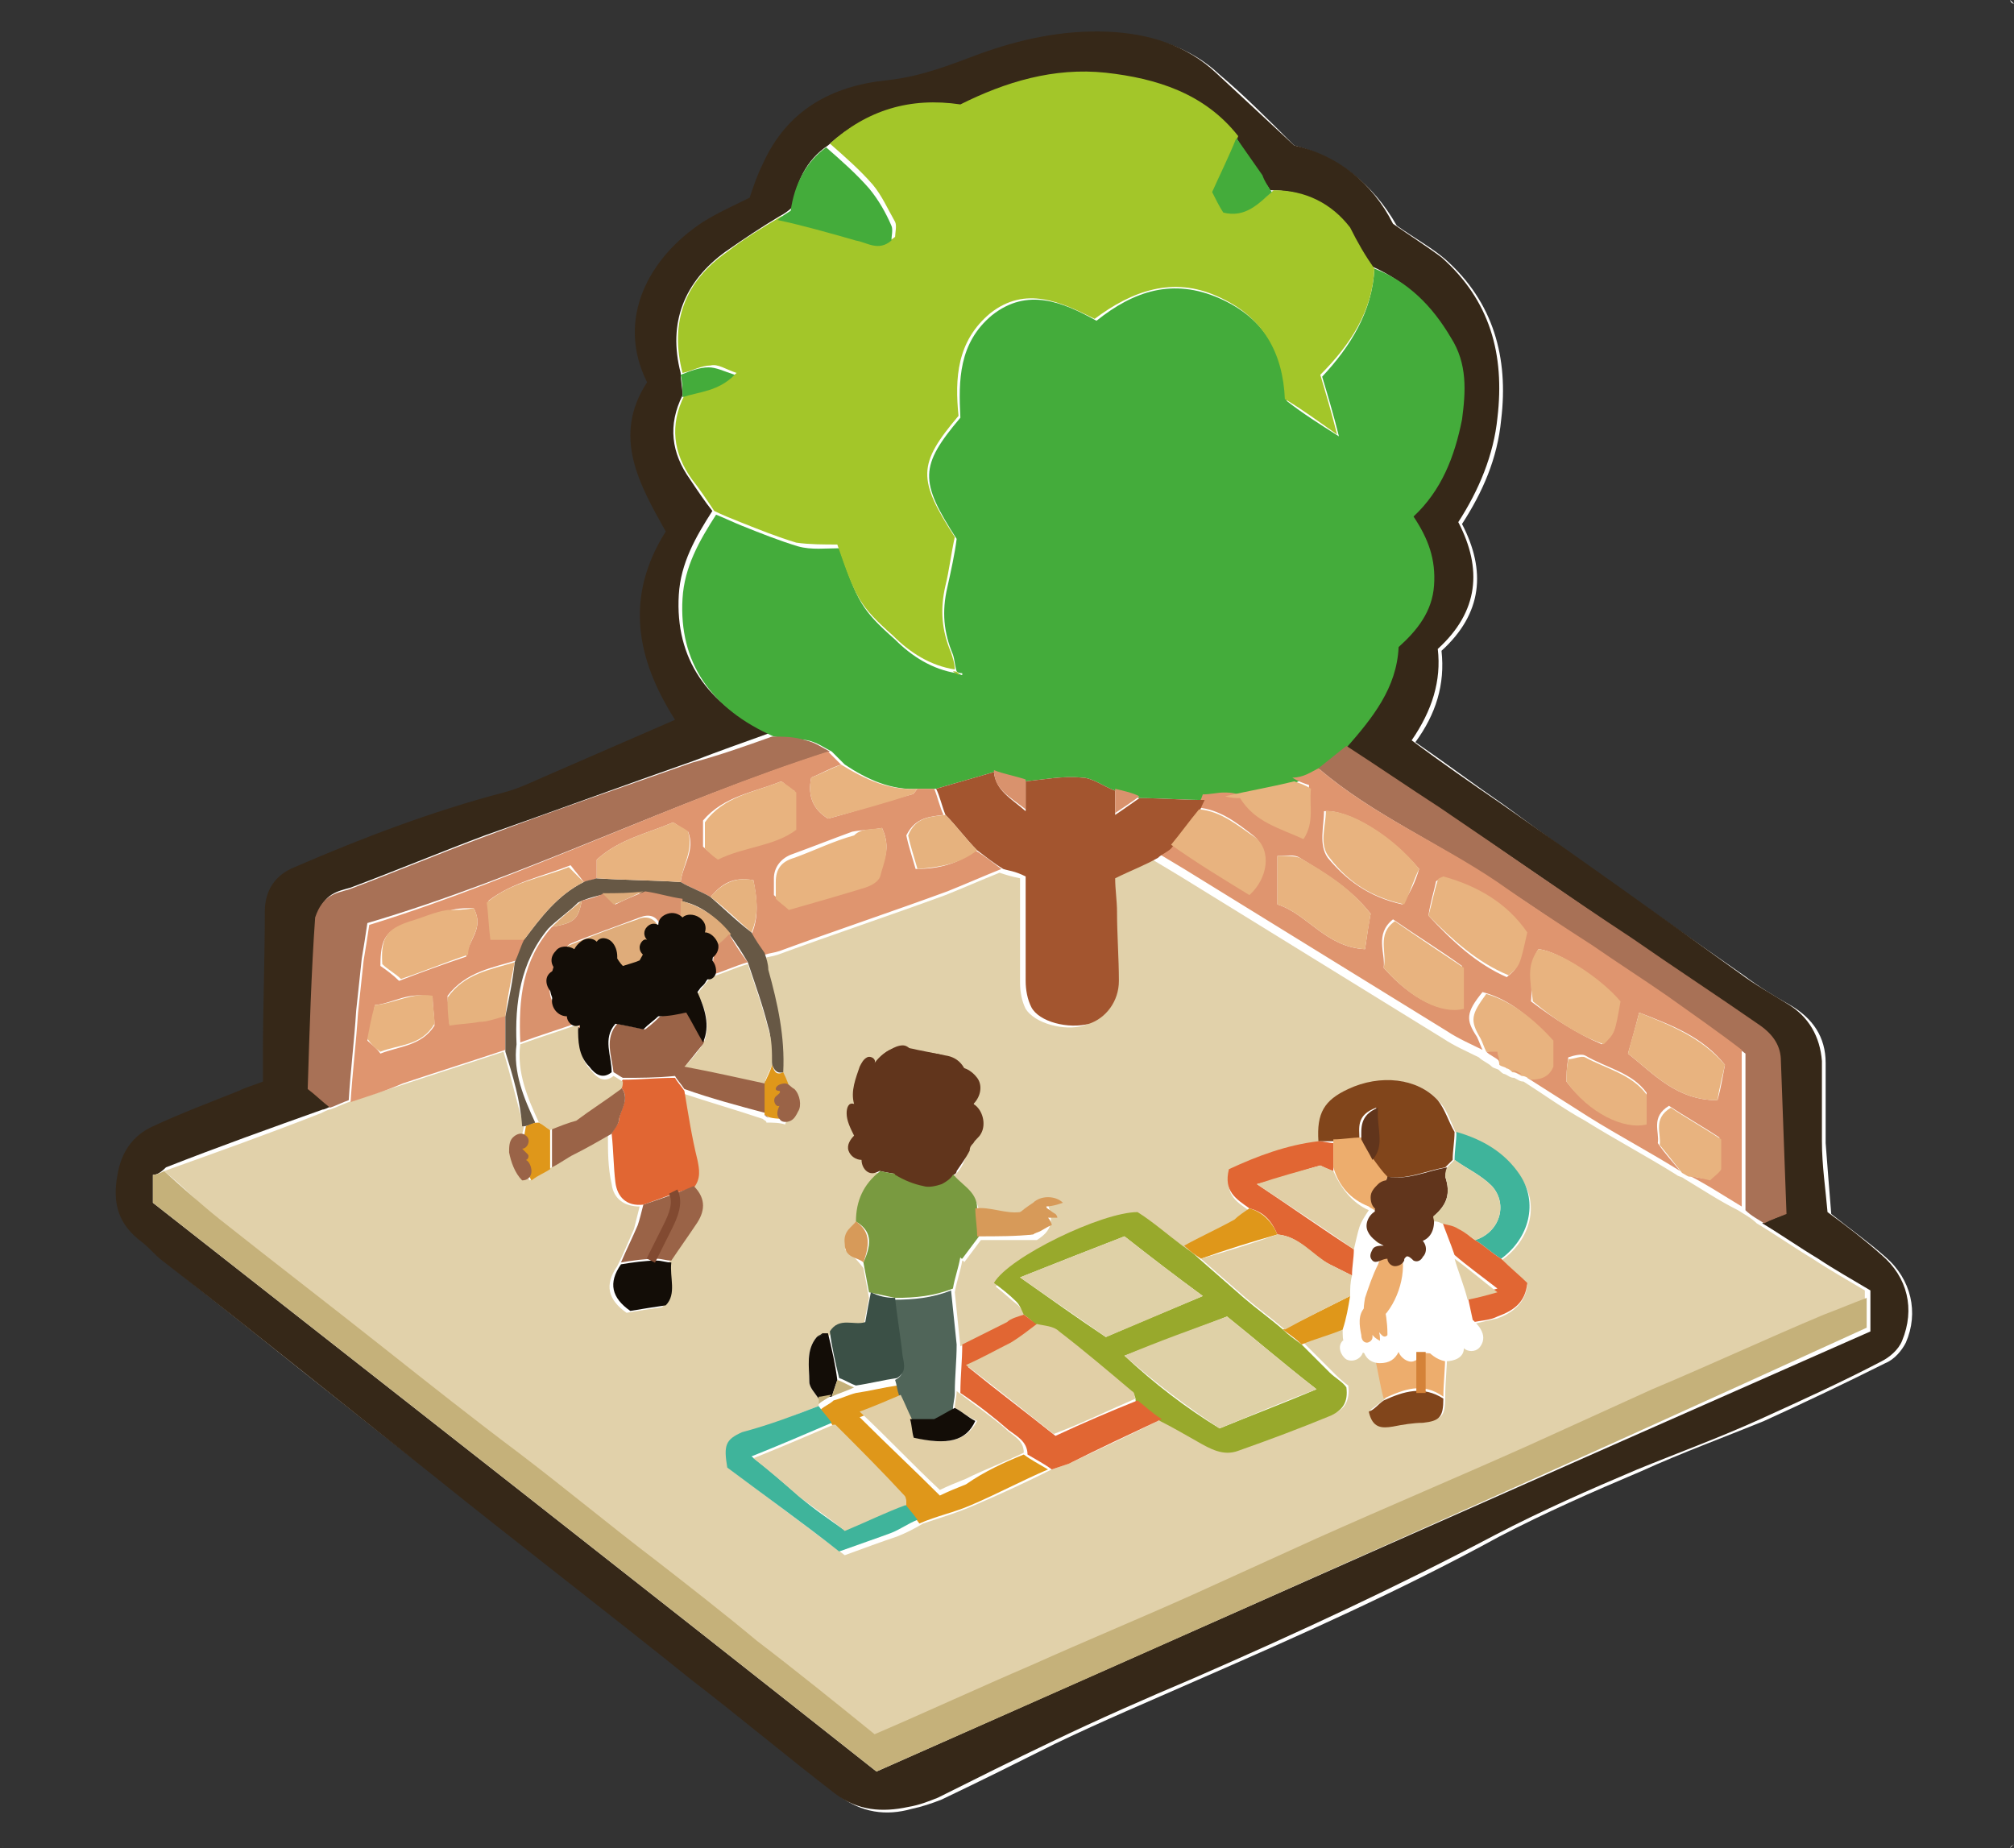 <svg xmlns="http://www.w3.org/2000/svg" xml:space="preserve" id="Calque_1" x="0" y="0" version="1.1" viewBox="0 0 108 99.1"><rect x="0" y="0" width="108" height="99.1" fill="#333333" stroke="none"/><style>.st0{fill:#fff}.st1{fill:#f5f5f6}.st3{fill:#e1d1aa}.st4{fill:#44ac3b}.st5{fill:#a3c629}.st6{fill:#c5b17a}.st7{fill:#a87156}.st8{fill:#df956f}.st11{fill:#61351c}.st13{fill:#81451b}.st14{fill:#e16633}.st16{fill:#df971a}.st18{fill:#9a6347}.st19{fill:#3fb49b}.st20{fill:#3b5046}.st21{fill:#e8b37f}.st22{fill:#edad6d}.st23{fill:#130d07}.st24{fill:#d79a59}.st25{fill:#d9926d}.st26{fill:#e6b27e}.st27{fill:#dfd1a7}.st28{fill:#e1cfa6}.st29{fill:#dfac7a}</style><linearGradient id="SVGID_1_" x1="-243.847" x2="-243.14" y1="-370.931" y2="-370.224" gradientUnits="userSpaceOnUse"><stop offset="0" style="stop-color:#e6e6eb"/><stop offset=".174" style="stop-color:#e2e2e6"/><stop offset=".352" style="stop-color:#d5d4d8"/><stop offset=".532" style="stop-color:#c0bfc2"/><stop offset=".714" style="stop-color:#a4a2a4"/><stop offset=".895" style="stop-color:#828282"/><stop offset="1" style="stop-color:#6b6e6e"/></linearGradient><path d="M69.4 7.8c-1.5-1.5-2.7-2.7-4-3.8-1.6-1.5-3.6-2.1-5.8-2.2-2.4-.1-4.7.4-6.9 1.2-1.6.6-3.1 1.2-4.9 1.4-3 .3-5.4 1.6-6.7 4.5-.3.6-.4 1.2-.7 1.8-.8.4-1.7.8-2.5 1.3-2.9 1.9-4.7 5.1-3 8.6-1.9 2.9-.4 5.4 1 8-2.2 3.5-1.6 6.9.5 10.1l-6.9 3c-.8.3-1.5.7-2.3.9-3.9.9-7.6 2.4-11.2 4-1 .4-1.6 1.3-1.6 2.4 0 2.5-.1 5-.1 7.6v1.5c-.5.2-.9.3-1.3.5-1.5.6-3.1 1.3-4.6 1.9-1.1.5-1.6 1.3-1.9 2.6-.3 1.5.1 2.7 1.3 3.6.4.3.7.7 1.1 1 4.8 3.8 9.6 7.7 14.5 11.5 4.6 3.7 9.3 7.3 13.9 11 2.6 2 5.1 4.1 7.7 6.1 1.2.9 2.5 1.1 3.9.7.5-.1 1.1-.3 1.6-.5 2.1-1 4.1-2 6.1-3 2.5-1.2 5.1-2.3 7.6-3.4 5.5-2.4 10.9-4.8 16.2-7.7 2.5-1.3 5-2.4 7.6-3.5 2.2-1 4.4-1.8 6.6-2.7 2.2-1 4.3-2 6.5-3.1.5-.2.9-.7 1.1-1.1.7-1.6.3-3.4-1.1-4.6-.9-.8-1.9-1.5-2.9-2.3-.1-1.2-.2-2.5-.3-3.8V57c0-1.4-.7-2.4-1.9-3.1-.9-.5-1.7-1-2.5-1.6-4.3-3-8.6-6-12.8-9.1-1.6-1.1-3.2-2.3-4.8-3.4 1.1-1.5 1.6-3.1 1.4-4.9 2.2-2 2.4-4.3 1.1-6.8 1.1-1.7 1.9-3.5 2.1-5.6.4-3.3-.4-6.3-3-8.6-.7-.6-1.6-1.1-2.6-1.8-1.3-2.3-3.2-3.7-5.5-4.3" class="st0"/><path d="m108 .2-.2-.2c0 .1.1.2.2.2M0 98.9c.1.1.2.1.2.2 0-.1-.1-.1-.2-.2M107.8 99.1l.2-.2c-.1.1-.2.1-.2.2" class="st1"/><path d="M69.4 7.8c2.3.5 4.2 2 5.3 4.2 1 .7 1.8 1.2 2.6 1.8 2.6 2.3 3.4 5.2 3 8.6-.2 2-1 3.9-2.1 5.6 1.3 2.5 1.1 4.8-1.1 6.8.2 1.7-.3 3.3-1.4 4.9 1.6 1.2 3.2 2.3 4.8 3.4 4.3 3 8.5 6 12.8 9.1.8.6 1.7 1.1 2.5 1.6 1.2.7 1.8 1.8 1.9 3.1v4.3c0 1.3.2 2.6.3 3.8 1.1.8 2 1.5 2.9 2.3 1.4 1.2 1.8 2.9 1.1 4.6-.2.5-.7.9-1.1 1.1-2.1 1.1-4.3 2.1-6.5 3.1s-4.4 1.8-6.6 2.7c-2.6 1.1-5.1 2.2-7.6 3.5-5.3 2.8-10.7 5.3-16.2 7.7-2.6 1.1-5.1 2.2-7.6 3.4-2.1 1-4.1 2-6.1 3-.5.2-1 .4-1.6.5-1.4.3-2.7.2-3.9-.7-2.6-2-5.1-4.1-7.7-6.1-4.6-3.7-9.3-7.3-13.9-11-4.8-3.8-9.6-7.7-14.5-11.5-.4-.3-.7-.7-1.1-1-1.2-.9-1.6-2-1.3-3.6.2-1.2.8-2.1 1.9-2.6 1.5-.7 3.1-1.3 4.6-1.9.4-.2.8-.3 1.3-.5v-1.5c0-2.5.1-5 .1-7.6 0-1.2.6-2 1.6-2.4 3.7-1.6 7.4-3 11.2-4 .8-.2 1.6-.6 2.3-.9l6.9-3c-2.1-3.3-2.7-6.6-.5-10.1-1.4-2.5-2.9-5.1-1-8-1.7-3.4.1-6.7 3-8.6.8-.5 1.7-.9 2.5-1.3.2-.6.4-1.2.7-1.8 1.3-2.9 3.7-4.2 6.7-4.5 1.8-.2 3.3-.8 4.9-1.4 2.2-.8 4.5-1.3 6.9-1.2 2.2.1 4.2.7 5.8 2.2 1.4 1.3 2.7 2.5 4.2 3.9m-3.1-.4c-1.8-2.3-4.4-3-7.1-3.4-2.8-.3-5.4.5-7.8 1.7-2.7-.4-5 .3-7 2.1-1.2.8-1.7 2-1.9 3.3-.2.2-.5.4-.7.5-1 .6-1.9 1.2-2.9 1.9-2.2 1.6-3.1 3.8-2.4 6.5 0 .4.1.8.1 1.2-.8 1.6-.6 3.1.4 4.5.4.6.8 1.2 1.2 1.7-.9 1.4-1.7 2.8-1.8 4.5-.2 3.4 1.5 5.9 4.9 7.4-1.4.5-2.8 1-4.1 1.5-3.7 1.3-7.5 2.7-11.2 4-2.4.9-4.8 1.9-7.2 2.8-.7.2-1.4.3-1.8 1.5-.1 2.8-.2 6-.4 9.2.4.3.8.7 1.2 1-.2.1-.4.2-.5.2-2.8 1-5.6 2-8.4 3.1-.3.3-.5.4-.7.4v1.5C21.2 74.7 34.1 84.8 47 95c17.8-7.9 35.6-15.8 53.3-23.6v-2.2c-1-.6-1.9-1.1-2.8-1.7-1-.6-2-1.3-3-1.9.4-.2.8-.3 1.2-.5-.1-2.8-.2-5.5-.3-8.2 0-.8-.4-1.4-1.1-1.9-2.3-1.5-4.6-3.1-6.9-4.7-3.4-2.3-6.8-4.7-10.3-7-1.6-1.1-3.3-2.2-5-3.3 1.3-1.6 2.6-3.2 2.8-5.4 1-.9 1.8-1.9 1.9-3.3.1-1.3-.3-2.5-1.1-3.7 1.5-1.4 2.3-3.2 2.6-5.2.3-1.5.3-3-.6-4.4-1-1.6-2.3-2.9-4.1-3.7-.5-.7-.9-1.4-1.4-2.1-1-1.4-2.4-2-4.1-2-.1-.2-.3-.5-.5-.7-.4-.7-.9-1.4-1.3-2.1" style="fill:#362818"/><path d="M8.8 62.8c2.8-1 5.6-2 8.4-3.1.2-.1.4-.2.5-.2.3-.1.7-.3 1-.4.9-.3 1.9-.6 2.8-.9 1.8-.6 3.7-1.2 5.5-1.8.4 1.3.7 2.7 1.1 4-.1.5-.3 1.1-.4 1.7.2.3.4.7.7 1.2.4-.2.7-.4 1-.6.4-.2.8-.5 1.2-.7.7-.4 1.4-.8 2-1.1 0 .9 0 1.7.2 2.6.1.8.7 1.2 1.5 1.2l-.3 1.2c-.3.7-.6 1.4-.9 2-.7 1-.5 1.8.5 2.5.6-.1 1.2-.2 1.9-.3.6-.6.1-1.5.3-2.3.4-.6.9-1.3 1.3-1.9.5-.8.5-1.5-.1-2.1.4-.5.3-.9.2-1.5-.3-1.2-.5-2.5-.7-3.7 1.5.5 2.9.9 4.4 1.4.1.1.2.1.2.2.3 0 .7 0 1 .1.4-1 .2-1.7-.2-2.5.1-1.9-.3-3.7-.8-5.5-.1-.3-.2-.6-.2-.9.3-.1.5-.1.8-.2 3-1.1 6-2.1 9-3.2 1-.4 1.9-.8 2.9-1.2.3.1.6.2 1.1.3v5.6c0 .5.1 1 .3 1.4.5.8 2.1 1.2 3.1.9.9-.3 1.6-1.1 1.6-2.3s0-2.5-.1-3.7c0-.6-.1-1.2-.1-1.8.8-.4 1.6-.8 2.3-1.1l1.5.9 14.1 8.7c.6.4 1.3.7 1.9 1 .2.2.5.3.7.5.1.1.3.1.4.2s.2.2.3.2c.2.1.3.2.5.2.2.1.3.2.5.2 1.1.7 2.2 1.5 3.3 2.1 1.6 1 3.3 1.9 4.9 2.9.1.1.3.1.4.2 1 .6 1.9 1.2 2.9 1.7.3.2.7.4 1 .7 1 .6 2 1.3 3 1.9.9.6 1.8 1.1 2.8 1.7v.6c-.8.3-1.5.6-2.3.9-3.1 1.3-6.1 2.7-9.2 4l-6.6 3c-3.8 1.7-7.6 3.3-11.4 5l-6.6 3c-2.9 1.3-5.8 2.5-8.7 3.8-2.8 1.2-5.6 2.5-8.4 3.7-2.1-1.7-4.2-3.3-6.3-5-1.8-1.4-3.6-2.8-5.4-4.3-2.5-1.9-4.9-3.9-7.4-5.8-2.4-1.9-4.8-3.8-7.2-5.6-2.9-2.3-5.9-4.6-8.8-6.9-.9-1-1.8-1.9-2.9-2.8m35 8.9c-.6.7-.4 1.6-.4 2.4 0 .3.3.6.5.9v.4c-1.3.5-2.6 1-3.8 1.6-.9.4-1 .7-.8 1.9l6 4.5c1.1-.4 1.9-.7 2.8-1 .5-.2.9-.4 1.4-.7.9-.3 1.9-.6 2.8-1 1.4-.6 2.7-1.2 4.1-1.9l.9-.3c1.7-.8 3.4-1.6 5-2.4.7.4 1.4.7 2 1.1.7.4 1.4.8 2.2.5 1.7-.6 3.4-1.3 5-1.9.6-.2.9-.7.8-1.5-.3-.2-.6-.5-.9-.8L69.9 72c.7-.3 1.5-.5 2.2-.8 0 .6 0 1.1.7 1.2.3.1.7.2 1 .2.2.8.3 1.6.5 2.4-.3.2-.5.4-.8.6.1.9.7.9 1.3.8.5-.1 1.1-.2 1.6-.2.9-.1 1.1-.2 1.1-1.3 0-.8.1-1.6.1-2.3.6-.3 1.4-.6 1.4-1.6.4-.1.9-.2 1.3-.3.8-.3 1.5-.8 1.6-1.8-.5-.4-.9-.9-1.4-1.3 1.6-1.1 2.1-3.1 1-4.5-.8-1.2-2-1.9-3.4-2.3-.3-.6-.5-1.3-.9-1.7-1.1-1.3-3.2-1.5-4.8-.6-1.3.7-1.7 1.4-1.6 2.8-1.7.3-3.3.9-4.8 1.6-.4 1.2.4 1.6 1.1 2.1l-.9.6c-.9.5-1.8.9-2.7 1.4-.8-.6-1.7-1.2-2.4-1.8-1.9 0-6.9 2.5-7.7 3.8.4.3.8.7 1.2 1 .2.2.3.4.4.7-.4.1-.8.1-1.1.3l-2.4 1.2c-.1-1-.2-1.9-.3-2.9.1-.6.3-1.1.4-1.7 0 0 .1 0 .1.1l.9-1.2h3c.8-.5.9-1 .6-1.9-.4 0-.8.6-1.3.7-.8.1-1.6-.4-2.4-.2 0-1-.9-1.3-1.4-2 1-.8.7-2.2 1.4-2.9-.2-.8-.4-1.4-.5-2-.1-.7-.5-1.2-1.2-1.3l-1.5-.3c-1.2-.3-1.7-.1-2.4.9-.9 1.2-.6 2.6-.9 4 0 .3.3.6.5.9s.5.5.8.7c-.9.7-1.3 1.5-1.3 2.6-.2.4-.4.8-.7 1.3.4.3.7.6 1 1 .1.5.2 1.1.3 1.6-.1.5-.2 1-.3 1.6-.6.2-1.4-.2-1.9.5h-.2c-.1-.1-.3-.1-.4 0" class="st3"/><path d="M73.7 14.4c1.8.7 3.1 2 4.1 3.7.9 1.4.8 2.9.6 4.4-.4 2-1.1 3.8-2.6 5.2.8 1.2 1.2 2.3 1.1 3.7s-.9 2.4-1.9 3.3c-.1 2.2-1.4 3.8-2.8 5.4l-1.5 1.2c-.4.2-.8.5-1.3.7-1.2.3-2.5.5-3.7.8-.4 0-.8.1-1.1.1-1.2 0-2.3-.1-3.5-.1-.4-.1-.9-.3-1.3-.4-.6-.2-1.2-.7-1.8-.7-1-.1-2 .1-3 .2-.6-.2-1.2-.3-1.7-.5-1 .3-2.1.6-3.1.9h-.9c-1.5.1-2.8-.5-4-1.3l-.7-.7c-.4-.2-.8-.5-1.3-.6-.6-.1-1.2-.1-1.8-.2-3.4-1.5-5.1-4-4.9-7.4.1-1.7.9-3.1 1.8-4.5.5.2.9.4 1.4.6 1 .4 2 .8 3 1.1.7.2 1.5.1 2.2.1 1 2.9 1.2 3.3 3 4.9.9.9 2 1.6 3.3 1.8.1 0 .2.1.3.1v-.1c-.1 0-.2 0-.3-.1-.1-.3-.1-.6-.2-.9-.5-1.2-.6-2.3-.3-3.6.2-.9.4-1.8.5-2.6-2-3.1-2-3.9.2-6.5-.1-2-.1-4 1.7-5.5 1.9-1.5 3.8-.7 5.6.3 2-1.6 4.1-2.3 6.6-1.2s3.5 3.1 3.6 5.5c.9.7 1.7 1.2 2.8 1.9-.3-1.2-.6-2.2-.9-3.2 1.5-1.6 2.7-3.5 2.8-5.8" class="st4"/><path d="M73.7 14.4c-.1 2.3-1.3 4.1-2.9 5.7.3 1 .6 2 .9 3.2-1-.7-1.8-1.3-2.8-1.9-.1-2.4-1.1-4.4-3.6-5.5-2.4-1.1-4.6-.3-6.6 1.2-1.8-.9-3.7-1.8-5.6-.3-1.8 1.5-1.9 3.5-1.7 5.5-2.2 2.6-2.2 3.4-.2 6.5-.2.9-.3 1.8-.5 2.6-.3 1.3-.2 2.4.3 3.6.1.3.2.6.2.9-1.3-.2-2.4-.9-3.3-1.8-1.8-1.6-2-2-3-4.9-.7 0-1.5 0-2.2-.1-1-.3-2-.7-3-1.1-.5-.2-1-.4-1.4-.6-.4-.6-.8-1.2-1.2-1.7-1-1.4-1.2-2.9-.4-4.5.9-.2 1.8-.3 2.8-1.2-.6-.2-1-.5-1.4-.4-.5 0-1 .3-1.5.4-.7-2.7.1-4.9 2.4-6.5.9-.7 1.9-1.3 2.9-1.9 1.4.4 2.8.8 4.2 1.1.6.2 1.2.6 1.9 0 0-.2.1-.6 0-.8-.4-.7-.7-1.4-1.2-2-.7-.8-1.5-1.5-2.3-2.2 2-1.8 4.3-2.5 7-2.1 2.4-1.2 5-2 7.8-1.7 2.7.3 5.3 1.1 7.1 3.4-.4 1-.9 1.9-1.3 2.9.2.5.4.8.6 1.1 1.2.2 1.9-.5 2.6-1.1 1.7 0 3.1.7 4.1 2 .4.8.8 1.5 1.3 2.2" class="st5"/><path d="M8.8 62.8c1 .9 2 1.8 3 2.6 2.9 2.3 5.9 4.6 8.8 6.9 2.4 1.9 4.8 3.8 7.2 5.6 2.5 1.9 4.9 3.9 7.4 5.8 1.8 1.4 3.6 2.8 5.4 4.3 2.1 1.6 4.2 3.3 6.3 5 2.8-1.2 5.6-2.5 8.4-3.7 2.9-1.3 5.8-2.5 8.7-3.8l6.6-3c3.8-1.7 7.6-3.3 11.4-5l6.6-3c3.1-1.3 6.1-2.7 9.2-4 .8-.3 1.5-.6 2.3-.9v1.6C82.6 79.2 64.9 87.1 47 95 34.1 84.8 21.2 74.7 8.2 64.5V63c.2 0 .4-.1.6-.2" class="st6"/><path d="M41.4 39.5c.6 0 1.2 0 1.8.2.5.1.9.4 1.3.6C36 43 28.2 47 19.7 49.5c-.1.7-.2 1.3-.3 1.9-.1.9-.2 1.9-.3 2.8-.1 1.6-.3 3.2-.4 4.8-.3.1-.7.3-1 .4-.4-.3-.8-.7-1.2-1 .1-3.2.2-6.4.4-9.2.4-1.2 1.1-1.3 1.8-1.5 2.4-.9 4.8-1.9 7.2-2.8 3.7-1.4 7.5-2.7 11.2-4 1.5-.4 2.9-.9 4.3-1.4M70.7 41.2l1.5-1.2c1.7 1.1 3.3 2.2 5 3.3 3.4 2.3 6.8 4.7 10.3 7 2.3 1.6 4.6 3.1 6.9 4.7.7.5 1.1 1.1 1.1 1.9.1 2.7.2 5.4.3 8.2-.5.2-.8.3-1.2.5-.3-.2-.7-.4-1-.7v-8.4c-1.3-1-2.7-2-4-2.9s-2.7-1.8-4-2.7c-1.7-1.1-3.4-2.3-5.1-3.4-3.3-2.3-6.9-3.8-9.8-6.3" class="st7"/><path d="M44.3 7.9c.8.7 1.6 1.4 2.3 2.2.5.6.9 1.3 1.2 2 .1.2 0 .6 0 .8-.7.6-1.3.1-1.9 0-1.4-.4-2.8-.8-4.2-1.1.2-.2.4-.3.7-.5.2-1.4.8-2.6 1.9-3.4M68.2 10.3c-.7.6-1.4 1.4-2.6 1.1-.2-.3-.4-.7-.6-1.1.4-.9.9-1.9 1.3-2.9.5.7.9 1.3 1.4 2 .1.3.3.6.5.9M36.5 20.1c.5-.2 1-.4 1.5-.4.4 0 .8.2 1.4.4-.9.9-1.9.9-2.8 1.2 0-.4 0-.8-.1-1.2" class="st4"/><path d="M70.7 41.2c2.9 2.5 6.5 4 9.6 6.1 1.7 1.2 3.4 2.3 5.1 3.4 1.3.9 2.7 1.8 4 2.7 1.4 1 2.7 1.9 4 2.9v8.4c-1-.6-1.9-1.2-2.9-1.7.3.1.7.2 1.1.2l.6-.6V61c-.9-.6-1.8-1.1-2.7-1.7-1 .6-.5 1.4-.6 2 .4.6.8 1 1.2 1.5-1.6-1-3.3-1.9-4.9-2.9l-3.3-2.1c.6 0 1-.2 1.2-.7v-1.4c-1-1.1-2.1-2.1-3.6-2.5-.9 1.1-.9 1.5-.3 2.4.1.2.2.5.3.7-.6-.3-1.3-.6-1.9-1l-14.1-8.7-1.5-.9c.2-.2.5-.3.7-.5 1.4.9 2.9 1.8 4.2 2.7 1-.9 1.2-2.4.3-3.1s-1.8-1.4-3-1.5c.1-.2.2-.4.3-.7.4 0 .8-.1 1.1-.1s.5 0 .8.1c.8 1.3 2.1 1.6 3.4 2.2.6-.9.3-1.8.4-2.7-.3-.1-.6-.2-.9-.4.6 0 1-.3 1.4-.5m5.9 7.9c1.3 1.4 2.6 2.6 4.2 3.3.6-.5.6-.5 1-2.3-1.1-1.6-2.7-2.5-4.5-3-.1.1-.3.1-.3.2-.1.5-.3 1.1-.4 1.8m-.5-2.5c-1.5-1.8-3.8-3.2-5.1-3.1 0 .8-.3 1.8.2 2.5 1 1.2 2.2 2.1 4 2.5.4-.6.7-1.2.9-1.9m6.4 4.3c-.6.9-.3 1.8-.4 2.8 1.2.9 2.4 1.7 3.8 2.3.7-.6.7-.6.9-2.3-1-1.2-3.2-2.7-4.3-2.8m-14-2.4c1.6.5 2.6 2.3 4.7 2.4.1-.7.2-1.4.3-1.9-1.1-1.4-2.5-2.2-3.8-3-.3-.2-.7-.1-1.2-.1zm18.8 8c1.4 1.1 2.6 2.5 4.8 2.5.2-.7.3-1.4.4-1.9-1.2-1.5-2.8-2.1-4.6-2.8-.2.8-.4 1.5-.6 2.2m-13.1-4.6c1.5 1.7 3.2 2.5 4.2 2.1v-2.2c-1.1-.8-2.4-1.6-3.7-2.5-1 .8-.4 1.8-.5 2.6M84 58c1.2 1.6 3.1 2.6 4.3 2.2v-1.6c-.8-1.1-2.1-1.3-3.3-2-.2-.1-.6 0-.9.1-.1.6-.1 1-.1 1.3M18.8 59.1c.1-1.6.3-3.2.4-4.8.1-.9.2-1.9.3-2.8.1-.6.2-1.2.3-1.9C28.2 47 36 43 44.4 40.3l.7.7c-.6.2-1.1.5-1.6.7-.2 1 .1 1.7.9 2.2 1.5-.4 3-.9 4.5-1.3.1 0 .2-.2.3-.3h.9c.2.5.3 1 .5 1.4-.7.1-1.5.1-2 1.1.1.5.3 1.1.5 1.8 1.3 0 2.3-.3 3.2-1 .5.3 1 .7 1.4 1-1 .4-1.9.8-2.9 1.2-3 1.1-6 2.1-9 3.2-.3.1-.5.1-.8.2-.2-.4-.5-.8-.7-1.1.4-.9.3-1.9.1-2.9-1.1-.2-1.7.2-2.3.9-.5-.3-1.1-.5-1.6-.8.1-.9.8-1.7.4-2.7-.2-.1-.5-.3-.8-.5-1.4.6-2.9.9-4.1 2v1c-.2.1-.4.1-.7.2-.2-.3-.4-.5-.7-.9-1.5.6-3.1.9-4.4 1.9.1.7.1 1.3.2 2h1.8c-.2.4-.3.8-.5 1.2-1.3.4-2.7.6-3.7 1.9 0 .4.1.9.1 1.5.6-.1 1.1-.1 1.6-.2s.9-.2 1.4-.3v1.9c-1.8.6-3.7 1.2-5.5 1.8-.9.4-1.9.7-2.8 1m28.5-14.7c-.5.1-1.1.1-1.6.2-1.1.4-2.1.8-3.2 1.2-.6.2-1 .7-1 1.3v.9c.2.2.5.4.7.6 1.4-.4 2.8-.8 4.1-1.2.3-.1.8-.3.8-.6.3-.6.7-1.3.2-2.4m-5.4-2.5c-1.5.6-3.1.8-4.2 2.1v1.4c.2.2.5.4.7.6 1.4-.6 3-.6 4.2-1.6v-2c-.2 0-.4-.3-.7-.5m-16.5 6.8c-.5 0-1 0-1.5.2-.7.2-1.4.4-2 .6-1.2.4-1.5.8-1.5 2.3.3.2.7.5 1 .8 1.3-.5 2.4-.9 3.6-1.3.1-.9 1-1.5.4-2.6m-5.3 5.2c-.1.7-.2 1.3-.4 1.9.2.2.5.4.7.7 1-.4 2.2-.4 2.9-1.5 0-.5-.1-1-.1-1.5-1.2-.4-2.1.3-3.1.4" class="st8"/><path d="M53.8 46.6c-.5-.3-1-.7-1.4-1-.6-.6-1.1-1.3-1.7-1.9-.2-.5-.3-1-.5-1.4 1-.3 2.1-.6 3.1-.9.1 1 .9 1.4 1.7 2.1v-1.6c1-.1 2-.3 3-.2.6 0 1.2.5 1.8.7v1.3c.6-.4 1-.7 1.3-.9 1.2 0 2.3.1 3.5.1-.1.2-.2.4-.3.7-.5.6-1 1.3-1.5 1.9-.2.2-.5.3-.7.5-.7.4-1.5.7-2.3 1.1 0 .6.1 1.2.1 1.8 0 1.2.1 2.5.1 3.7 0 1.1-.7 2-1.6 2.3-1.1.3-2.7-.1-3.1-.9-.2-.4-.3-.9-.3-1.4V47c-.6-.3-.9-.3-1.2-.4" style="fill:#a3552f"/><path d="M54.9 70.5c-.1-.2-.2-.5-.4-.7-.4-.4-.8-.7-1.2-1 .8-1.4 5.8-3.8 7.7-3.8.8.5 1.6 1.2 2.4 1.8.3.2.6.4.9.7l2.4 2.1c.7.6 1.4 1.1 2.1 1.7.3.3.6.5 1 .8l1.5 1.5c.3.3.7.5.9.8.1.8-.2 1.2-.8 1.5-1.7.7-3.3 1.3-5 1.9-.8.3-1.5-.1-2.2-.5s-1.4-.8-2-1.1c-.4-.3-.8-.7-1.3-1 0-.1 0-.3-.1-.4-1.3-1.1-2.6-2.1-3.9-3.2-.3-.2-.8-.2-1.2-.4-.3-.3-.5-.5-.8-.7m10.9.1c-1.8.7-3.6 1.4-5.5 2.1q2.4 2.25 5.1 3.9c1.7-.7 3.3-1.3 5.2-2.1-1.8-1.4-3.3-2.7-4.8-3.9m-11.1-2.1c1.7 1.2 3.1 2.2 4.6 3.2 1.6-.7 3.3-1.4 5.2-2.2-1.5-1.1-2.8-2.1-4.2-3.2-1.8.7-3.6 1.4-5.6 2.2" style="fill:#98a92c"/><path d="M47.2 62.8c-.3-.2-.6-.5-.8-.7-.2-.3-.5-.6-.5-.9.2-1.3 0-2.8.9-4 .7-1 1.2-1.2 2.4-.9l1.5.3c.7.1 1.1.6 1.2 1.3.1.6.3 1.2.5 2-.7.8-.4 2.1-1.4 2.9-1.3.3-2.5.3-3.8 0" class="st11"/><path d="M47.2 62.8c1.3.3 2.5.3 3.8 0 .4.7 1.4 1 1.4 2 0 .5.1 1 .1 1.5l-.9 1.2s-.1 0-.1-.1c-.1.6-.3 1.1-.4 1.7-1 .4-2 .5-3.1.5-.5-.1-.9-.2-1.4-.3-.1-.5-.2-1.1-.3-1.6.5-1.1.4-1.7-.4-2.2 0-1.1.4-2 1.3-2.7" style="fill:#799a40"/><path d="M73.7 72.7c-.3-.1-.7-.2-1-.2-.7-.1-.7-.6-.7-1.2.1-.6.2-1.2.4-1.8 0-.3.1-.7.1-1 0-.5.1-.9.1-1.4.1-.5.2-.9.4-1.4.1-.3.3-.6.5-.9.1.1.2.1.3.2.1.4.1.7.2 1.1-.3.3-.2.5.1.7.2.2.5.3.7.5.5-.2.9-.4 1.3-.5.6-.2.8-.6.8-1.1h.4c.2.6.5 1.3.7 1.9.2.7.5 1.4.7 2.1.1.5.2.9.3 1.4 0 1-.8 1.3-1.5 1.7-.4 0-.8-.1-1.5-.1-.1 0-.4-.2-.7-.3-.3.2-.6.5-.9.7-.3-.2-.5-.3-.7-.4M75 68c-.8-.4-1.1-.3-1.4.4-.2.6-.5 1.2-.7 1.8-.2.5-.3 1.1.5 1.4 1.1-.6 1.8-2.3 1.6-3.6" class="st0"/><path d="M70.7 61.2c-.1-1.5.3-2.2 1.6-2.8 1.7-.8 3.7-.6 4.8.6.4.5.6 1.2.9 1.7 0 .5-.1 1-.1 1.5l-.4.4c-1.1.2-2.1.7-3.2.5-.3-.3-.5-.6-.8-.9.7-.9.2-1.8.3-2.8-1.1.4-.9 1.1-.9 1.7-.5 0-1 .1-1.5.1z" class="st13"/><path d="M34.5 64.6c-.9.1-1.4-.4-1.5-1.2s-.1-1.7-.2-2.6c.1-.3.4-.5.4-.8.1-.6.6-1.1.1-1.7 0-.1 0-.3.1-.4.9 0 1.8-.1 2.8-.1.1.2.3.4.5.7.2 1.2.4 2.5.7 3.7.1.5.2 1-.2 1.5-.9.2-1.8.6-2.7.9M54.9 70.5c.3.2.5.4.8.6-.5.3-.9.7-1.4 1-.8.4-1.5.8-2.4 1.2 1.6 1.3 3.2 2.5 4.7 3.7 1.5-.7 2.9-1.3 4.4-1.9.4.3.8.7 1.3 1-1.7.8-3.4 1.6-5 2.4l-.9.3c-.4-.3-.8-.5-1.3-.8 0-.7-.6-1-1-1.3-.8-.7-1.7-1.4-2.6-2 0-.9.1-1.7.1-2.6l2.4-1.2c.2-.2.6-.3.9-.4" class="st14"/><path d="M27.1 56.4v-1.9c.2-1 .4-1.9.5-2.9.2-.4.3-.8.5-1.2.9-1.2 1.8-2.4 3.2-3.1.2-.1.4-.1.7-.2 1.5.1 3 .1 4.5.2.5.3 1.1.5 1.6.8.7.6 1.4 1.3 2.2 1.9.2.4.5.8.7 1.1.1.3.2.6.2.9.5 1.8.9 3.6.8 5.5-.4.1-.5-.2-.6-.4-.1-.7 0-1.4-.2-2-.3-1.2-.7-2.3-1.1-3.5-.3-.5-.6-1-1-1.5-.7-.9-1.5-1.6-2.7-1.8-.7-.1-1.3-.3-2-.4-.7 0-1.5.1-2.2.1-.4.1-.8.2-1.2.4-.5.5-1.1.9-1.6 1.4-1.5 1.8-1.8 4-1.7 6.2-.2 1.5.4 2.9 1 4.2-.2.1-.4.2-.7.2-.1-1.4-.5-2.7-.9-4" style="fill:#675845"/><path d="M54.9 78c.4.3.8.5 1.3.8-1.4.6-2.7 1.3-4.1 1.9-.9.4-1.9.6-2.8 1-.2-.3-.5-.6-.7-.9 0-.2 0-.4-.1-.5-1.2-1.3-2.5-2.6-3.7-3.8h-.1c-.2-.3-.5-.6-.7-.9.2-.2.5-.3.7-.5.4-.1.8-.3 1.2-.4.7-.1 1.5-.3 2.2-.4.1.3.1.5.2.8-.7.3-1.4.6-2.2.9 1.5 1.5 2.9 2.8 4.3 4.2.4-.2.9-.4 1.4-.6 1-.7 2.1-1.2 3.1-1.6" class="st16"/><path d="M48.2 74.8c-.1-.3-.1-.5-.2-.8.6-.3.4-.8.3-1.2-.2-1-.3-2.1-.4-3.1 1.1 0 2.1-.1 3.1-.5.1 1 .2 1.9.3 2.9 0 .9-.1 1.7-.1 2.6 0 .3-.1.6-.1.9-.4.2-.7.4-1.1.6h-1.3c-.1-.5-.3-1-.5-1.4" style="fill:#506559"/><path d="M36.7 58.4c-.2-.3-.4-.5-.5-.7-1 .1-1.9.1-2.8.1-.2-.1-.3-.2-.5-.3-.1-.9-.5-1.8.2-2.6l1.5.3c.4-.3.6-.5.8-.7.6-.1 1-.2 1.5-.2.3.5.6 1.1.9 1.6-.3.3-.5.6-1 1.2 1.6.3 3 .6 4.3.9v1.7c-1.5-.4-3-.8-4.4-1.3" class="st18"/><path d="M43.9 75.4c.2.3.5.6.7.9-1.4.6-2.8 1.2-4.3 1.8.9.7 1.7 1.4 2.5 2.1s1.7 1.3 2.4 1.8c1.2-.5 2.2-.9 3.3-1.4.2.3.5.6.7.9-.5.2-.9.5-1.4.7-.8.3-1.7.6-2.8 1-1.9-1.5-4-3-6-4.5-.2-1.2-.1-1.5.8-1.9 1.5-.4 2.8-.9 4.1-1.4" class="st19"/><path d="M70.7 61.2c.3 0 .6.1.8.1v1.5c-.3-.1-.5-.2-.7-.3-1.1.3-2.1.7-3.4 1 1.8 1.2 3.5 2.4 5.2 3.5 0 .5-.1.9-.1 1.4l-1.2-.6c-1-.5-1.6-1.5-2.8-1.6-.3-.7-.7-1.2-1.5-1.4-.7-.5-1.4-.9-1.1-2.1 1.5-.7 3.1-1.3 4.8-1.5" class="st14"/><path d="M48 69.6c.1 1 .3 2.1.4 3.1.1.5.2.9-.3 1.2-.7.1-1.5.3-2.2.4-.3-.1-.6-.3-.9-.4-.2-.8-.4-1.7-.5-2.5.5-.8 1.3-.3 1.9-.5.1-.6.2-1.1.3-1.6.4.2.8.3 1.3.3" class="st20"/><path d="M78 62.2c0-.5.1-1 .1-1.5 1.4.4 2.6 1.1 3.4 2.3 1 1.5.5 3.4-1 4.5-.5-.3-.9-.7-1.4-1 1.3-.4 1.8-1.9.9-2.9-.6-.6-1.3-.9-2-1.4" class="st19"/><path d="M79.7 56.4c-.1-.2-.2-.5-.3-.7-.6-1-.5-1.3.3-2.4 1.4.4 2.6 1.4 3.6 2.5v1.4c-.2.5-.6.7-1.2.7-.2-.1-.3-.2-.5-.2-.2-.1-.3-.2-.5-.2-.1-.1-.2-.2-.3-.2-.1-.1-.3-.1-.4-.2 0-.2-.1-.3-.1-.5-.3-.2-.5-.2-.6-.2" class="st21"/><path d="M34.5 64.6c.9-.3 1.8-.6 2.7-1 .7.7.6 1.4.1 2.1-.4.6-.9 1.3-1.3 1.9-.3 0-.5-.1-.8-.1-.6 0-1.3.1-1.9.2.3-.7.6-1.3.9-2 .1-.3.2-.7.3-1.1" class="st18"/><path d="M79.1 66.5c.5.3.9.7 1.4 1 .5.5 1 .9 1.4 1.3-.1 1.1-.8 1.5-1.6 1.8-.4.2-.8.2-1.3.3-.1-.5-.2-.9-.3-1.4.4-.1.9-.2 1.6-.4-.9-.7-1.6-1.2-2.3-1.8-.2-.6-.5-1.3-.7-1.9l.9.3c.3.3.6.6.9.8" class="st14"/><path d="M90.2 62.9c-.4-.5-.7-.9-1.2-1.5.1-.6-.4-1.4.6-2 .9.6 1.8 1.1 2.7 1.7v1.6c-.1.2-.4.4-.6.6-.4-.1-.8-.2-1.1-.2-.1 0-.2-.1-.4-.2" class="st21"/><path d="M73.7 72.7c.2.1.4.1.7.2.3-.2.6-.4.9-.7.3.1.6.3.7.3.7.1 1.1.1 1.5.1 0 .8-.1 1.6-.1 2.3-1.1-.8-2.1-.4-3.2.1-.2-.7-.3-1.5-.5-2.3" class="st22"/><path d="M33.3 58.3c.5.6 0 1.2-.1 1.7 0 .3-.3.6-.4.8-.7.4-1.4.8-2 1.1-.4.2-.8.5-1.2.7v-2.1c.5-.2.9-.3 1.4-.6.7-.5 1.5-1.1 2.3-1.6" class="st18"/><path d="M33.3 67.8c.6-.1 1.3-.2 1.9-.2.3 0 .5.1.8.1-.1.8.3 1.7-.3 2.3-.7.1-1.3.2-1.9.3-1-.7-1.2-1.5-.5-2.5" class="st23"/><path d="M67 64.8c.7.2 1.2.7 1.5 1.4-1.4.4-2.7.8-4.1 1.3-.3-.2-.6-.4-.9-.7.9-.5 1.8-.9 2.7-1.4.2-.2.5-.4.8-.6" class="st16"/><path d="M52.4 66.3c0-.5-.1-1-.1-1.5.8-.1 1.6.3 2.4.2.4-.1.8-.6 1.3-.7.3.9.2 1.4-.6 1.9-.9.1-1.9.1-3 .1" class="st24"/><path d="M74.2 75.1c1.1-.5 2.1-.8 3.2-.1 0 1-.2 1.2-1.1 1.3-.5 0-1.1.1-1.6.2-.6.1-1.1.1-1.3-.8.3-.1.5-.4.8-.6" class="st13"/><path d="M72.4 69.5c-.1.6-.2 1.2-.4 1.8-.7.3-1.5.5-2.2.8-.3-.3-.6-.5-1-.8zM29.5 60.6v2.1c-.3.2-.6.3-1 .6-.3-.5-.5-.9-.7-1.2.2-.6.3-1.1.4-1.7.2-.1.4-.2.7-.2.2.1.4.2.6.4" class="st16"/><path d="M44.4 71.5c.2.8.4 1.7.5 2.5l-.3.9c-.2 0-.5.1-.7.1-.2-.3-.5-.6-.5-.9 0-.8-.2-1.7.4-2.4.1-.1.2-.1.3-.2z" class="st23"/><path d="M41 59.8v-1.7c.1-.3.3-.6.4-1 .1.3.2.6.6.4.4.8.6 1.5.2 2.5-.3 0-.7 0-1-.1 0 0-.1-.1-.2-.1" class="st16"/><path d="M45.9 65.5c.7.5.8 1.1.4 2.2-.3-.3-1-.2-1-1-.1-.7.4-.9.6-1.2" class="st24"/><path d="M79.7 56.4h.6c0 .2.1.3.1.5-.2-.2-.5-.3-.7-.5" class="st8"/><path d="M43.9 74.9c.2 0 .5-.1.7-.1-.2.2-.5.3-.7.5z" class="st6"/><path d="M81.1 57.4c.2.1.3.2.5.2-.2-.1-.3-.2-.5-.2M81.6 57.6c.2.1.3.2.5.2-.2 0-.3-.1-.5-.2" class="st8"/><path d="M41 59.8c.1.1.2.1.2.2 0-.1-.1-.2-.2-.2" class="st18"/><path d="M44.2 71.5c-.1.1-.2.1-.3.2 0-.1.2-.1.3-.2" class="st20"/><path d="M80.8 57.1c.1.1.2.2.3.2-.1 0-.2-.1-.3-.2" class="st8"/><path d="M49.2 42.3c-.1.1-.2.3-.3.3-1.5.5-3 .9-4.5 1.3-.8-.5-1.1-1.2-.9-2.2.5-.2 1.1-.5 1.6-.7 1.3.8 2.6 1.4 4.1 1.3M69.4 41.9c.3.1.6.2.9.4-.1.9.2 1.8-.4 2.7-1.3-.6-2.6-.9-3.4-2.2-.2 0-.5 0-.8-.1 1.3-.3 2.5-.5 3.7-.8" class="st21"/><path d="M55 41.8v1.6c-.9-.7-1.7-1.1-1.7-2.1.5.2 1.1.3 1.7.5M61.1 42.7c-.4.3-.7.5-1.3.9v-1.3c.4.1.9.2 1.3.4" class="st25"/><path d="M51.1 36c.1 0 .2 0 .3.1v.1c-.1-.1-.2-.1-.3-.2" class="st5"/><path d="M76.6 49.1c.2-.7.3-1.3.5-1.9 0-.1.1-.1.3-.2 1.8.5 3.4 1.4 4.5 3-.4 1.8-.4 1.8-1 2.3-1.7-.7-3-1.9-4.3-3.2M76.1 46.6c-.3.6-.5 1.3-.8 1.9-1.8-.4-3-1.2-4-2.5-.6-.7-.2-1.7-.2-2.5 1.2-.1 3.6 1.3 5 3.1M82.5 50.9c1.1.1 3.3 1.5 4.4 2.8-.3 1.7-.3 1.7-.9 2.3-1.4-.5-2.6-1.3-3.8-2.3-.1-1-.4-1.9.3-2.8M68.5 48.5v-2.6c.5 0 .9 0 1.2.1 1.4.8 2.7 1.6 3.8 3-.1.6-.2 1.2-.3 1.9-2.1-.1-3.1-1.9-4.7-2.4M87.3 56.5c.2-.8.4-1.4.6-2.2 1.7.7 3.3 1.3 4.6 2.8-.1.5-.3 1.2-.4 1.9-2.2 0-3.4-1.4-4.8-2.5M62.8 45.3c.5-.6 1-1.3 1.5-1.9 1.2.1 2.1.9 3 1.5.9.7.7 2.2-.3 3.1-1.3-.8-2.8-1.7-4.2-2.7M74.2 51.9c.2-.8-.4-1.8.6-2.5 1.3.9 2.5 1.7 3.7 2.5v2.2c-1.2.3-2.8-.5-4.3-2.2M84 58c0-.4 0-.7.1-1.2.3 0 .7-.2.9-.1 1.1.6 2.5.9 3.3 2v1.6c-1.2.3-3.1-.6-4.3-2.3M47.3 44.4c.5 1.1.1 1.8-.1 2.6-.1.3-.5.5-.8.6-1.3.4-2.7.8-4.1 1.2-.2-.2-.5-.4-.7-.6v-.9c0-.7.3-1.1 1-1.3 1.1-.4 2.1-.9 3.2-1.2.4-.4.9-.3 1.5-.4M41.9 41.9c.3.2.6.4.8.6v2c-1.2.9-2.8.9-4.2 1.6-.3-.2-.5-.4-.7-.6v-1.4c1-1.4 2.6-1.6 4.1-2.2M25.4 48.7c.6 1.1-.3 1.6-.3 2.5-1.2.4-2.4.9-3.6 1.3-.3-.3-.7-.5-1-.8-.1-1.5.3-1.9 1.5-2.3.7-.2 1.3-.5 2-.6.4 0 .9 0 1.4-.1M36.5 47.3c-1.5-.1-3-.1-4.5-.2v-1c1.2-1.1 2.7-1.4 4.1-2 .3.2.6.3.8.5.3 1-.3 1.8-.4 2.7" class="st21"/><path d="M31.3 47.3c-1.4.7-2.3 1.9-3.2 3.1h-1.8c-.1-.7-.1-1.3-.2-2 1.3-1.1 2.9-1.3 4.4-1.9z" class="st26"/><path d="M20.1 53.9c1.1-.1 2-.7 3.1-.5 0 .5.1 1 .1 1.5-.7 1.2-1.9 1.1-2.9 1.5-.3-.2-.5-.4-.7-.7.1-.5.2-1.1.4-1.8" class="st21"/><path d="M27.6 51.6c-.2 1-.4 1.9-.5 2.9-.5.1-.9.3-1.4.3-.5.1-1 .1-1.6.2-.1-.6-.1-1.1-.1-1.5.9-1.3 2.3-1.5 3.6-1.9M50.7 43.7c.6.6 1.1 1.3 1.7 1.9-.9.7-1.9.9-3.2 1-.2-.7-.4-1.3-.5-1.8.4-1 1.2-1 2-1.1M40.3 50c-.7-.6-1.4-1.3-2.2-1.9.6-.7 1.3-1.1 2.3-.9.2.9.3 1.9-.1 2.8" class="st26"/><path d="M65.8 70.6c1.5 1.2 3 2.5 4.8 3.9-1.9.7-3.5 1.4-5.2 2.1-1.8-1.2-3.4-2.4-5.1-3.9 1.9-.8 3.6-1.4 5.5-2.1" class="st27"/><path d="M60.9 75c-1.4.6-2.8 1.3-4.4 1.9-1.5-1.2-3-2.4-4.7-3.7.9-.4 1.6-.8 2.4-1.2.5-.3 1-.7 1.4-1 .4.1.9.1 1.2.4 1.3 1 2.6 2.1 3.9 3.2.2.1.1.3.2.4" class="st28"/><path d="M54.7 68.5c2-.8 3.8-1.5 5.6-2.2 1.4 1.1 2.7 2.1 4.2 3.2-1.9.8-3.5 1.5-5.2 2.2-1.4-1-2.9-2-4.6-3.2" class="st27"/><path d="M72.4 69.5c-1.2.6-2.4 1.2-3.5 1.8-.7-.6-1.4-1.1-2.1-1.7l-2.4-2.1c1.4-.4 2.7-.8 4.1-1.3 1.2.1 1.9 1.1 2.8 1.6l1.2.6c-.1.4-.1.7-.1 1.1M72.6 67c-1.7-1.2-3.4-2.3-5.2-3.5 1.2-.4 2.3-.7 3.4-1 .2.1.5.2.7.3.4.9 1 1.7 1.9 2.1-.2.3-.4.6-.5.9s-.2.8-.3 1.2" class="st28"/><path d="M74.4 63.1c1.1.2 2.1-.3 3.2-.5 0 .2-.1.3-.1.5.3.9.1 1.5-.6 2.1v.3c0 .6-.3 1-.8 1.1-.4.1-.8.3-1.3.5-.2-.1-.4-.3-.7-.5 0-.2-.3-.2-.4-.5-.1-.4.1-1 0-1.3.2-.5.5-1.1.7-1.7" class="st11"/><path d="M76.9 65.5c0-.1-.1-.3 0-.3.7-.6.9-1.2.6-2.1 0-.1 0-.3.1-.5l.4-.4c.7.5 1.4.8 2 1.4.9 1 .4 2.5-.9 2.9-.3-.2-.5-.4-.9-.6-.3-.2-.6-.2-.9-.3-.2-.1-.3-.1-.4-.1" class="st27"/><path d="M74.4 63.1c-.2.6-.4 1.2-.7 1.8-.1-.1-.2-.1-.3-.2-1-.4-1.6-1.1-1.9-2.1v-1.5c.5 0 1-.1 1.5-.1.2.4.4.7.6 1.1.3.4.5.7.8 1M75.2 67.4c.2 1.3-.5 3-1.5 3.6-.7-.2-.6-.8-.5-1.4.2-.6.4-1.2.7-1.8.2-.6.5-.7 1.3-.4" class="st22"/><path d="M78 67.5c.7.5 1.4 1.1 2.3 1.8-.7.2-1.1.3-1.6.4-.2-.8-.5-1.5-.7-2.2" class="st28"/><path d="M73.9 66c0 .2.1.5.1.7-.3-.1-.4-.4-.1-.7" class="st6"/><path d="M73.6 62.2c-.2-.4-.4-.7-.6-1.1 0-.6-.1-1.3.9-1.7-.1 1.1.4 2-.3 2.8" class="st11"/><path d="M29.5 60.6c-.2-.1-.4-.3-.6-.4-.6-1.3-1.2-2.7-1-4.2 1.1-.4 2.1-.7 3.2-1.1v.1s-.1 0-.1.1 0 .1.1.2c0 .8 0 1.5.6 2.1.3.4.7.7 1.2.3.2.1.3.2.5.3 0 .1 0 .3-.1.4-.8.6-1.6 1.1-2.4 1.7-.4.1-.9.3-1.4.5M51.2 75.5c0-.3.1-.6.1-.9.9.7 1.8 1.3 2.6 2 .4.4 1 .6 1 1.3-1 .5-2.1.9-3.1 1.4-.5.2-1 .4-1.4.6-1.5-1.4-2.8-2.8-4.3-4.2.8-.3 1.5-.6 2.2-.9.2.4.4.9.6 1.3.1.4.1.7.2 1 1.7.4 2.7.2 3.3-.9-.5-.2-.8-.5-1.2-.7M41.4 57.1c-.1.3-.3.6-.4 1-1.4-.3-2.7-.6-4.3-.9.5-.5.7-.8 1-1.2.4-.9.2-1.8-.3-2.7.2-.3.5-.6.7-.9.7-.2 1.3-.5 2-.7.4 1.2.8 2.3 1.1 3.5.2.5.2 1.2.2 1.9" class="st28"/><path d="M31.1 54.8c-1.1.4-2.1.7-3.2 1.1-.1-2.3.1-4.4 1.7-6.2 1.2-.2 1.4-.4 1.6-1.4.4-.1.8-.2 1.2-.4.2.2.3.4.6.6.6-.3 1.1-.5 1.6-.7.7.1 1.3.3 2 .4v1.1l-1.2.3c-.2-.5-.6-.6-1.1-.4-1.3.5-2.5.9-3.7 1.4-.2.1-.3.3-.4.5-.1.1-.2.3-.3.4-.8 1.9-.5 2.5 1.2 3.3" class="st25"/><path d="M36.5 49.4v-1.1q1.65.45 2.7 1.8c-.3.2-.6.5-.8.7-.5-.8-1-1.3-1.9-1.4" class="st29"/><path d="M38.3 50.8c.3-.2.6-.5.8-.7.3.5.6 1 1 1.5-.7.2-1.3.5-2 .7.1-.5.2-1 .2-1.5" class="st25"/><path d="M34.5 47.8c-.5.2-1 .5-1.6.7l-.6-.6c.8 0 1.5 0 2.2-.1M31.2 48.3c-.2 1-.4 1.2-1.6 1.4.5-.5 1-.9 1.6-1.4" class="st29"/><path d="M48.6 80.7c-1.1.4-2.1.9-3.3 1.4-.7-.6-1.6-1.2-2.4-1.8-.8-.7-1.6-1.4-2.5-2.1 1.5-.6 2.9-1.2 4.3-1.8h.1c1.3 1.3 2.5 2.5 3.7 3.8.1.1.1.3.1.5" class="st3"/><path d="m44.6 74.9.3-.9c.3.1.6.3.9.4-.4.2-.8.3-1.2.5" class="st6"/><path d="M51.2 75.5c.4.2.7.5 1.1.7-.5 1.1-1.5 1.3-3.3.9-.1-.3-.1-.7-.2-1h1.3c.4-.2.7-.4 1.1-.6M38.3 50.8c-.1.5-.1 1-.2 1.5-.2.3-.5.6-.7.9.4.9.7 1.8.3 2.7-.3-.5-.6-1.1-.9-1.6-.5.1-.9.2-1.5.2-.2.2-.5.4-.8.7-.5-.1-.9-.2-1.5-.3-.7.8-.2 1.7-.2 2.6-.5.4-.9.1-1.2-.3-.6-.6-.6-1.4-.6-2.1 0 0 .1 0 .1-.1v-.3c-1.7-.8-1.9-1.5-1.3-3.2.1-.1.2-.3.3-.4.4-.1.9-.4 1.3-.4.4-.1.9 0 1.2.1.3.2.5.6.8.9.4-.1.7-.3.9-.3.4-.7.7-1.2 1-1.8l1.2-.3c.9.2 1.4.7 1.8 1.5" class="st23"/><path d="M31.1 54.9v.2l-.1.1c.1-.1 0-.2.1-.3-.1.1 0 0 0 0" class="st25"/><path d="M35.3 49.7c-.3.5-.6 1.1-1 1.8-.2.1-.6.2-.9.3-.3-.3-.4-.7-.8-.9-.3-.2-.8-.2-1.2-.1-.5.1-.9.3-1.3.4.1-.2.2-.4.4-.5 1.2-.5 2.5-1 3.7-1.4.4-.2.9-.1 1.1.4M30.1 51.2c-.1.1-.2.3-.3.4.1-.1.2-.3.3-.4" class="st29"/><path d="M47.6 62.1c0 .4-.3.7-.7.8s-.7-.3-.7-.7c-.3 0-.6-.2-.7-.5s.1-.6.3-.8c-.2-.4-.4-.8-.4-1.2 0-.3.1-.6.4-.5-.2-.7.1-1.4.3-2 .1-.2.2-.4.4-.5s.5.1.4.3c.3-.4.6-.6 1-.8.2-.1.5-.2.7-.1s.4.3.3.6c.6-.3 1.3-.3 1.9 0 .2.1.4.4.3.6.5-.2 1 .1 1.3.5s.2 1-.2 1.4c.5.3.7 1.1.4 1.6-.1.2-.3.3-.4.5-.1.1-.2.2-.2.4-.2.4-.5.8-.7 1.1 0 .1-.1.2-.2.2-.1.2-.4.4-.6.5-.3.1-.7.2-1 .1q-.75-.15-1.5-.6" class="st11"/><path d="M42.6 58.4c-.2-.1-.3-.3-.5-.3s-.5.1-.5.3c0 .1.2.1.2.1.1.1-.1.2-.2.3-.2.2 0 .6.2.5-.1.2-.2.5 0 .7.1.2.4.2.6.1s.3-.3.4-.5c.2-.3.1-.9-.2-1.2M28 63.3c-.4-.4-.6-1-.7-1.5 0-.3 0-.6.2-.8s.5-.3.7-.1c.3.2.1.7-.2.7l.3.3c.1.1 0 .3-.1.3.2.1.3.4.3.6 0 .3-.2.5-.5.5v-.2" class="st18"/><path d="m34.9 67.6.9-1.8c.3-.6.6-1.3.3-1.9" style="fill:none;stroke:#824a31;stroke-width:.5;stroke-miterlimit:10"/><path d="M74.7 63.4c-.2-.2-.6-.1-.8.1s-.4.4-.4.7.1.6.4.7c-.4.1-.7.6-.6 1s.5.7.9.9c-.2 0-.5 0-.6.2s-.2.4 0 .6.5-.1.8-.1c0 .2.2.4.4.4s.4-.1.5-.3c0-.1 0-.1.1-.2s.3.1.4.2c.2.1.4 0 .5-.2.2-.2.2-.5.1-.7s-.3-.4-.6-.5" class="st11"/><path d="M72 71.9c-.3.3-.1.8.2 1 .4.2.9-.1.9-.5.1.4.4.7.9.7s.8-.2 1-.6c.1.3.5.6.8.5s.6-.4.6-.7c.3.3.6.6 1.1.7.5 0 1-.2 1-.7.2.2.6.2.8 0s.3-.5.2-.8-.3-.5-.5-.7h-.2" class="st0"/><path d="M73.2 70.1c-.4.4-.3 1-.2 1.5 0 .2.1.4.3.4.1 0 .3-.1.3-.3 0-.1 0-.3-.1-.4 0 .3.3.5.5.6 0-.2 0-.4-.1-.6 0 .1.1.2.2.3q.15.15.3 0v-.1c0-.6-.1-1.1-.2-1.7" class="st22"/><path d="M76.2 72.5v2.2" style="fill:none;stroke:#d48238;stroke-width:.5;stroke-miterlimit:10"/><path d="M54.5 65.2c.3-.3.6-.5.9-.7.2-.2.5-.3.8-.3s.6.1.8.3c-.3.1-.6.2-1 .2.2.1.4.3.6.4 0 0 .1.1.1.2h-.5c.1.1.2.3.2.4-.3.1-.5.3-.8.4s-.6.2-.8 0" class="st24"/><path d="M31.4 54.4c.1.3-.2.6-.4.6-.3.1-.6-.2-.6-.5-.6 0-1-.7-.7-1.2-.2-.1-.4-.4-.4-.7s.2-.5.5-.6c-.3-.3-.3-.7 0-1 .2-.3.7-.3 1-.1.1-.2.3-.4.5-.5s.5-.1.7.1c.2-.3.6-.2.8 0s.3.5.3.8c0 .2 0 .4-.2.5.6.3 1.4.1 1.8-.4-.2-.2-.4-.3-.4-.6 0-.2.2-.5.4-.4-.2-.2-.2-.5 0-.7s.4-.2.6-.1c0-.3.2-.5.5-.6s.6 0 .8.2c.2-.2.6-.2.9 0s.4.5.3.8c.3 0 .6.3.7.6s-.1.7-.4.8c.2.2.3.4.3.7 0 .2-.2.5-.5.4-.1.4-.5.6-.9.6s-.8 0-1.1-.1" class="st23"/></svg>
